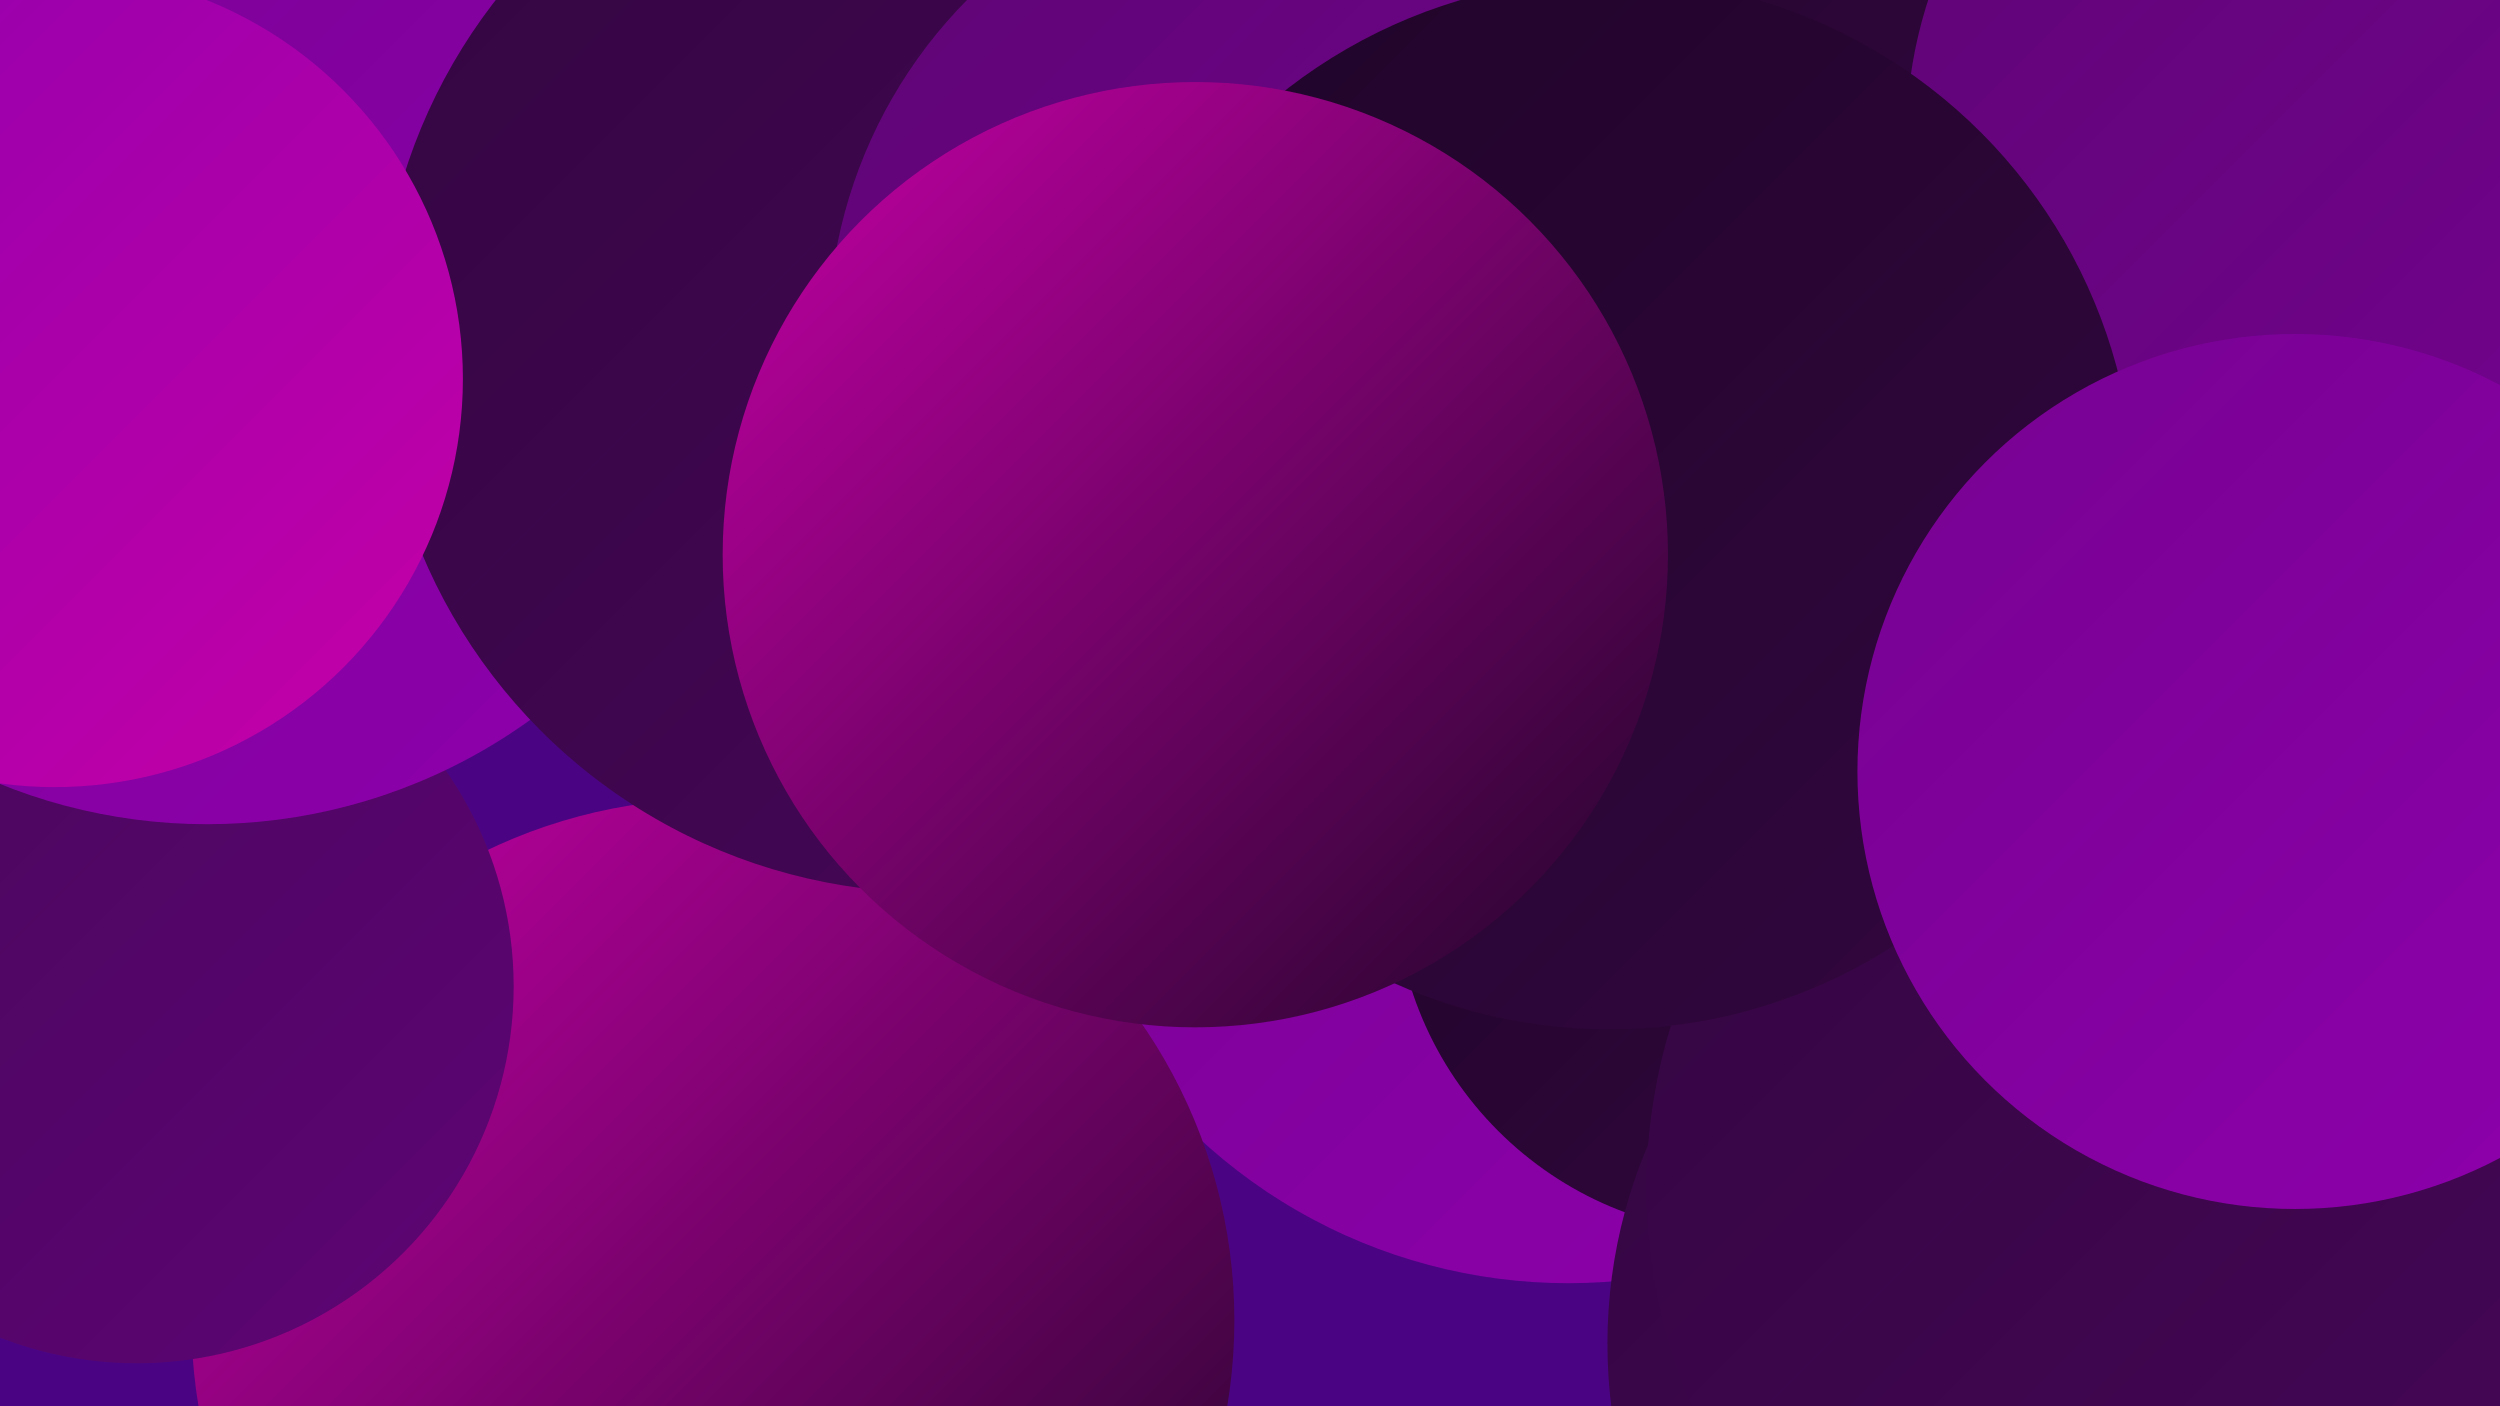 <?xml version="1.0" encoding="UTF-8"?><svg width="1280" height="720" xmlns="http://www.w3.org/2000/svg"><defs><linearGradient id="grad0" x1="0%" y1="0%" x2="100%" y2="100%"><stop offset="0%" style="stop-color:#1f0528;stop-opacity:1" /><stop offset="100%" style="stop-color:#330640;stop-opacity:1" /></linearGradient><linearGradient id="grad1" x1="0%" y1="0%" x2="100%" y2="100%"><stop offset="0%" style="stop-color:#330640;stop-opacity:1" /><stop offset="100%" style="stop-color:#48065a;stop-opacity:1" /></linearGradient><linearGradient id="grad2" x1="0%" y1="0%" x2="100%" y2="100%"><stop offset="0%" style="stop-color:#48065a;stop-opacity:1" /><stop offset="100%" style="stop-color:#5e0575;stop-opacity:1" /></linearGradient><linearGradient id="grad3" x1="0%" y1="0%" x2="100%" y2="100%"><stop offset="0%" style="stop-color:#5e0575;stop-opacity:1" /><stop offset="100%" style="stop-color:#760291;stop-opacity:1" /></linearGradient><linearGradient id="grad4" x1="0%" y1="0%" x2="100%" y2="100%"><stop offset="0%" style="stop-color:#760291;stop-opacity:1" /><stop offset="100%" style="stop-color:#8f00ad;stop-opacity:1" /></linearGradient><linearGradient id="grad5" x1="0%" y1="0%" x2="100%" y2="100%"><stop offset="0%" style="stop-color:#8f00ad;stop-opacity:1" /><stop offset="100%" style="stop-color:#c600a7;stop-opacity:1" /></linearGradient><linearGradient id="grad6" x1="0%" y1="0%" x2="100%" y2="100%"><stop offset="0%" style="stop-color:#c600a7;stop-opacity:1" /><stop offset="100%" style="stop-color:#1f0528;stop-opacity:1" /></linearGradient></defs><rect width="1280" height="720" fill="#4a0483" /><circle cx="568" cy="18" r="214" fill="url(#grad4)" /><circle cx="803" cy="379" r="278" fill="url(#grad4)" /><circle cx="365" cy="676" r="267" fill="url(#grad6)" /><circle cx="1151" cy="200" r="223" fill="url(#grad2)" /><circle cx="895" cy="451" r="181" fill="url(#grad0)" /><circle cx="1270" cy="394" r="201" fill="url(#grad6)" /><circle cx="968" cy="245" r="258" fill="url(#grad2)" /><circle cx="70" cy="505" r="193" fill="url(#grad2)" /><circle cx="1083" cy="688" r="260" fill="url(#grad1)" /><circle cx="1242" cy="474" r="280" fill="url(#grad3)" /><circle cx="835" cy="35" r="228" fill="url(#grad0)" /><circle cx="1206" cy="71" r="230" fill="url(#grad3)" /><circle cx="106" cy="139" r="283" fill="url(#grad4)" /><circle cx="477" cy="174" r="283" fill="url(#grad1)" /><circle cx="28" cy="194" r="209" fill="url(#grad5)" /><circle cx="670" cy="173" r="246" fill="url(#grad3)" /><circle cx="1124" cy="608" r="281" fill="url(#grad1)" /><circle cx="824" cy="258" r="269" fill="url(#grad0)" /><circle cx="1175" cy="395" r="224" fill="url(#grad4)" /><circle cx="612" cy="284" r="242" fill="url(#grad6)" /></svg>